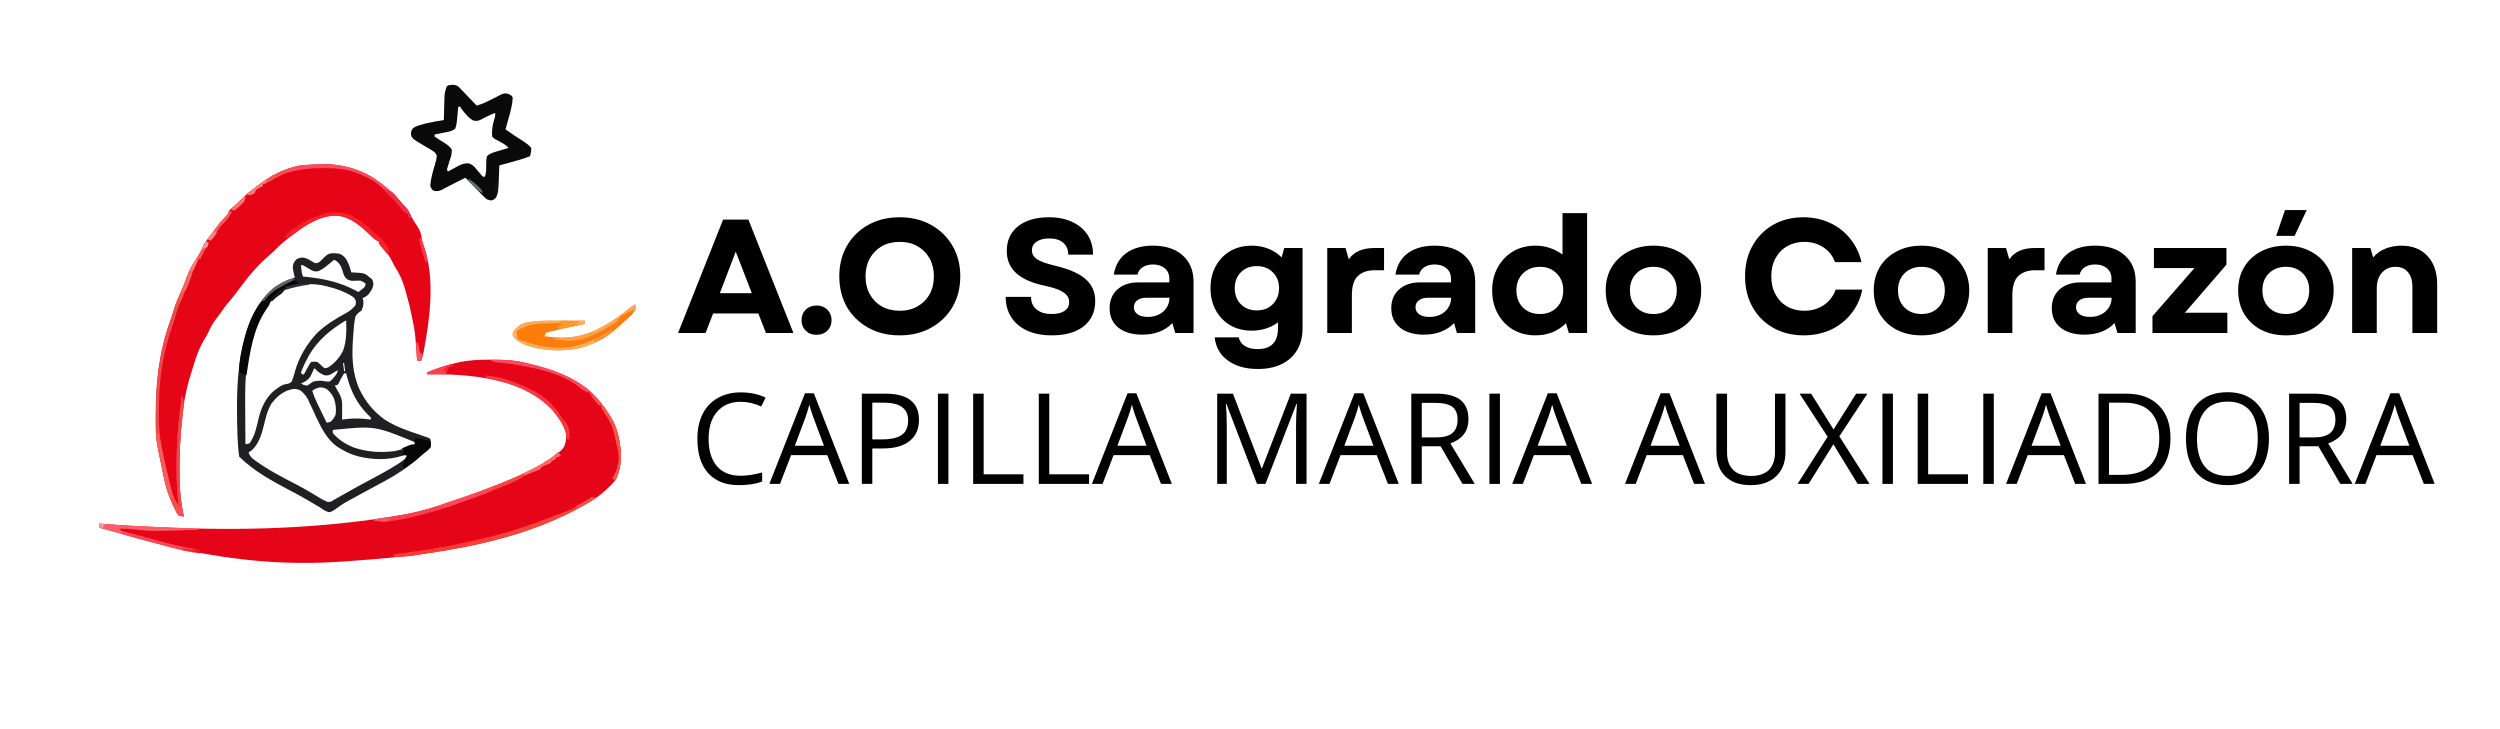 <svg xmlns="http://www.w3.org/2000/svg" xmlns:xlink="http://www.w3.org/1999/xlink" width="288" zoomAndPan="magnify" viewBox="0 0 216 63" height="84" preserveAspectRatio="xMidYMid meet" version="1.2"><defs><clipPath id="53f5a380ec"><path d="M 0.32 5 L 11 5 L 11 16 L 0.32 16 Z M 0.32 5 "/></clipPath><clipPath id="09ef3cbed8"><rect x="0" width="154" y="0" height="22"/></clipPath><clipPath id="b0a177f432"><path d="M 1 3 L 151.48 3 L 151.48 12 L 1 12 Z M 1 3 "/></clipPath><clipPath id="a77c453e4e"><rect x="0" width="152" y="0" height="16"/></clipPath></defs><g id="e530df4a8c"><path style=" stroke:none;fill-rule:nonzero;fill:#e60518;fill-opacity:1;" d="M 42.379 31.074 L 42.586 31.074 C 43.57 31.074 44.492 31.117 45.449 31.363 C 45.586 31.395 45.719 31.426 45.855 31.457 C 47.738 31.91 49.562 32.57 51.047 33.852 C 51.633 34.414 52.133 35.027 52.555 35.719 L 52.707 35.934 C 53.344 36.879 53.57 38.07 53.652 39.191 C 53.668 39.973 53.562 40.707 53.203 41.402 C 52.992 41.742 52.715 41.996 52.422 42.262 L 52.23 42.438 C 51.723 42.895 51.207 43.238 50.602 43.547 L 50.312 43.711 C 44.152 47.211 36.391 48.066 29.465 48.527 L 29.262 48.539 C 22.969 48.961 17.016 48.004 10.996 46.254 C 10.199 46.023 9.398 45.801 8.594 45.59 L 8.594 45.234 L 8.77 45.25 C 10.465 45.387 12.16 45.484 13.863 45.559 L 14.059 45.566 C 20.918 45.871 27.746 45.684 34.527 44.523 L 34.746 44.488 C 35.949 44.285 37.086 43.98 38.238 43.59 L 38.742 43.426 C 40.191 42.941 41.629 42.418 43.051 41.855 L 43.348 41.742 C 45.027 41.082 46.699 40.328 48.113 39.188 L 48.281 39.074 C 48.477 38.934 48.625 38.785 48.746 38.578 C 48.902 38.199 48.938 37.855 48.902 37.449 C 48.75 36.688 48.242 36.047 47.758 35.453 C 46.66 34.289 45.277 33.543 43.758 33.082 C 41.48 32.441 39.273 32.309 36.926 32.34 L 36.926 32.164 C 37.711 31.84 38.496 31.574 39.324 31.379 L 39.555 31.324 C 40.5 31.109 41.418 31.074 42.379 31.074 "/><path style=" stroke:none;fill-rule:nonzero;fill:#e60417;fill-opacity:1;" d="M 27.832 14.188 C 29.254 14.148 30.645 14.484 31.898 15.156 C 32.535 15.512 33.086 15.945 33.637 16.422 L 33.867 16.598 C 34.094 16.785 34.258 16.984 34.438 17.219 C 34.629 17.465 34.809 17.684 35.035 17.902 C 35.254 18.129 35.355 18.336 35.488 18.617 C 35.656 18.953 35.867 19.266 36.074 19.578 C 36.312 19.957 36.398 20.207 36.445 20.656 C 36.488 20.91 36.566 21.141 36.652 21.387 C 37.602 24.141 37.137 27.551 36.613 30.348 C 36.555 30.633 36.477 30.906 36.391 31.184 L 36.035 31.184 L 36.02 30.93 C 35.867 28.656 35.867 28.656 35.391 26.434 C 35.316 26.176 35.25 25.918 35.18 25.656 C 34.949 24.785 34.723 23.98 34.227 23.223 C 34.082 23 33.973 22.777 33.859 22.535 C 33.676 22.16 33.449 21.867 33.164 21.562 C 33.012 21.398 32.875 21.234 32.75 21.047 L 32.75 20.871 L 32.605 20.812 C 32.316 20.648 32.098 20.422 31.863 20.191 C 31.172 19.539 30.441 18.914 29.496 18.684 C 28.824 18.566 28.281 18.668 27.633 18.883 C 26.691 19.25 25.902 19.801 25.113 20.426 L 24.871 20.613 C 24.473 20.922 24.105 21.246 23.754 21.609 C 23.602 21.762 23.441 21.902 23.277 22.043 C 22.434 22.773 21.707 23.559 21.047 24.457 C 20.859 24.711 20.664 24.965 20.473 25.215 L 20.359 25.363 C 20.168 25.613 19.973 25.855 19.77 26.09 C 19.5 26.391 19.277 26.719 19.051 27.055 C 18.914 27.246 18.773 27.43 18.625 27.617 C 18.359 27.965 18.172 28.34 17.988 28.738 C 17.832 29.051 17.832 29.051 17.695 29.266 C 17.234 29.996 16.973 30.742 16.723 31.57 C 16.652 31.789 16.586 32.012 16.516 32.23 C 16.113 33.512 15.859 34.777 15.73 36.117 L 15.699 36.434 C 15.566 37.762 15.504 39.09 15.504 40.422 L 15.504 40.637 C 15.508 41.645 15.531 42.637 15.699 43.637 L 15.75 43.945 C 15.789 44.168 15.832 44.391 15.875 44.613 C 15.668 44.594 15.668 44.594 15.434 44.523 C 15.219 44.266 15.09 43.949 14.949 43.645 L 14.82 43.371 C 14.387 42.398 14.172 41.398 13.977 40.359 C 13.898 39.945 13.809 39.535 13.719 39.121 C 13.566 38.418 13.465 37.734 13.461 37.016 L 13.457 36.797 C 13.457 36.562 13.457 36.328 13.457 36.094 L 13.457 35.848 C 13.461 32.984 13.754 30.355 14.734 27.652 C 14.844 27.352 14.941 27.047 15.027 26.742 C 15.176 26.238 15.383 25.766 15.598 25.289 C 15.844 24.738 16.082 24.191 16.281 23.621 C 16.465 23.129 16.719 22.719 17.012 22.289 C 17.195 22.012 17.355 21.746 17.477 21.438 C 17.699 20.887 18.09 20.441 18.453 19.98 C 18.543 19.855 18.633 19.73 18.723 19.609 C 18.977 19.266 19.262 18.957 19.551 18.645 C 19.715 18.469 19.715 18.469 19.785 18.203 C 19.922 18.066 19.922 18.066 20.094 17.922 C 20.375 17.684 20.637 17.438 20.895 17.172 C 21.191 16.875 21.492 16.613 21.832 16.367 C 21.965 16.273 22.09 16.176 22.215 16.074 C 23.281 15.234 24.652 14.492 26 14.289 C 26.609 14.223 27.223 14.211 27.832 14.188 "/><path style=" stroke:none;fill-rule:nonzero;fill:#201f22;fill-opacity:1;" d="M 28.645 21.879 C 28.902 21.871 29.121 21.883 29.375 21.938 C 29.68 22.109 29.68 22.109 29.91 22.383 C 30.113 22.75 30.258 23.125 30.352 23.539 L 30.566 23.543 C 31.32 23.586 31.32 23.586 31.598 23.703 C 31.734 23.793 31.734 23.793 31.949 23.98 L 32.117 24.098 C 32.219 24.25 32.219 24.25 32.266 24.531 C 32.211 24.93 32.078 25.121 31.836 25.434 C 31.676 25.59 31.535 25.672 31.328 25.762 L 31.387 25.945 C 31.43 26.293 31.371 26.5 31.242 26.828 C 31.152 26.891 31.066 26.957 30.977 27.023 C 30.824 27.16 30.824 27.16 30.707 27.363 C 30.613 27.777 30.578 28.191 30.547 28.613 C 30.535 28.812 30.52 29.012 30.504 29.211 C 30.383 30.711 30.43 32.227 31.051 33.617 C 31.574 34.703 32.246 35.527 33.223 36.242 C 34.215 36.891 35.316 37.242 36.43 37.621 L 36.691 37.711 L 36.926 37.789 C 37.102 37.855 37.102 37.855 37.191 37.945 C 37.234 38.223 37.258 38.387 37.191 38.656 C 36.988 38.906 36.738 39.086 36.48 39.277 C 36.371 39.375 36.262 39.473 36.152 39.57 C 35.227 40.379 34.277 41.012 33.195 41.59 C 33.008 41.688 32.824 41.789 32.641 41.887 C 32.34 42.051 32.039 42.215 31.738 42.375 C 31.188 42.672 30.637 42.969 30.09 43.273 L 29.922 43.367 C 29.574 43.562 29.262 43.785 28.941 44.023 C 28.707 44.172 28.707 44.172 28.488 44.258 C 28.137 44.207 27.887 44.012 27.598 43.812 C 27.383 43.684 27.164 43.551 26.945 43.426 L 26.754 43.312 C 26.188 42.973 25.602 42.664 25.016 42.355 C 23.508 41.559 21.891 40.676 20.672 39.457 C 20.59 38.961 20.559 38.465 20.535 37.969 L 20.523 37.746 C 20.484 36.914 20.477 36.082 20.477 35.25 L 20.477 35.008 C 20.48 32.664 20.684 30.383 21.473 28.16 L 21.57 27.883 C 21.988 26.789 22.664 25.719 23.551 24.953 C 24.145 24.488 24.758 24.219 25.469 23.98 L 25.422 23.785 L 25.367 23.52 L 25.312 23.262 C 25.289 23.004 25.289 23.004 25.363 22.758 C 25.469 22.559 25.469 22.559 25.617 22.398 C 25.824 22.293 25.824 22.293 26.105 22.246 C 26.441 22.293 26.578 22.355 26.855 22.527 C 27.055 22.648 27.055 22.648 27.242 22.738 L 27.473 22.715 C 27.688 22.57 27.688 22.57 27.84 22.406 C 28.285 21.961 28.285 21.961 28.645 21.879 M 28.844 22.469 C 28.605 22.656 28.371 22.844 28.141 23.035 C 27.898 23.227 27.711 23.352 27.414 23.449 C 27.156 23.449 27.156 23.449 26.895 23.34 L 26.645 23.188 C 26.492 23.094 26.336 23.004 26.18 22.914 L 26 22.914 L 26.039 23.254 L 26.062 23.445 C 26.086 23.645 26.086 23.645 26.18 23.895 L 26.363 23.91 C 28.016 24.082 29.328 24.355 30.797 25.137 L 30.973 25.227 L 31.234 25.02 L 31.383 24.906 C 31.531 24.777 31.531 24.777 31.598 24.516 C 31.422 24.367 31.422 24.367 31.152 24.25 C 30.926 24.238 30.711 24.25 30.484 24.266 C 30.266 24.25 30.266 24.25 30.027 24.152 C 29.82 23.98 29.82 23.98 29.695 23.715 L 29.598 23.41 C 29.484 23.059 29.418 22.863 29.145 22.613 L 28.93 22.469 Z M 24.348 25.188 C 24.145 25.336 23.961 25.492 23.781 25.672 L 23.578 25.863 C 22.621 26.844 22.125 28.102 21.777 29.414 C 21.66 29.883 21.562 30.355 21.473 30.828 L 21.434 31.023 C 21.156 32.496 21.172 33.973 21.188 35.465 C 21.191 35.793 21.191 36.125 21.191 36.457 C 21.195 37.102 21.199 37.746 21.207 38.387 C 21.379 38.355 21.379 38.355 21.562 38.301 C 22.043 37.648 22.191 36.785 22.379 36.012 C 22.586 35.219 22.898 34.562 23.457 33.957 C 23.77 33.668 24.105 33.418 24.492 33.23 L 24.863 33.16 C 25.051 33.105 25.051 33.105 25.203 32.965 C 25.316 32.688 25.398 32.422 25.473 32.133 C 25.816 30.875 26.5 29.73 27.391 28.777 C 28.156 28.047 29.062 27.492 29.992 26.996 C 30.277 26.82 30.488 26.637 30.707 26.383 L 30.758 26.082 C 30.648 25.758 30.648 25.758 30.414 25.594 C 29.777 25.199 29.121 24.965 28.398 24.781 L 28.184 24.723 C 26.902 24.402 25.496 24.508 24.348 25.188 M 29.82 27.719 C 28.551 28.496 27.441 29.406 26.691 30.711 C 26.312 31.422 26.312 31.422 26 32.164 L 26.09 32.34 L 26.266 32.34 L 26.379 32.129 L 26.527 31.859 L 26.676 31.586 C 26.801 31.363 26.801 31.363 26.891 31.273 C 27.121 31.234 27.121 31.234 27.422 31.273 C 27.594 31.406 27.742 31.543 27.891 31.699 L 28.043 31.809 C 28.223 31.805 28.223 31.805 28.398 31.719 C 28.93 31.355 29.359 30.875 29.641 30.297 C 29.945 29.449 29.938 28.602 29.91 27.719 Z M 29.641 31.363 L 29.73 32.074 L 29.82 32.074 L 29.73 31.363 Z M 27.156 31.809 L 27.07 31.992 L 26.844 32.477 C 26.703 32.711 26.582 32.82 26.355 32.965 C 26.238 33.027 26.121 33.086 26 33.141 C 26.238 33.266 26.238 33.266 26.535 33.32 C 26.715 33.207 26.891 33.086 27.066 32.965 C 27.473 32.879 27.738 32.863 28.137 32.957 L 28.488 32.965 C 28.742 32.762 28.934 32.527 29.109 32.254 L 29.199 31.984 C 28.996 32.082 28.82 32.18 28.637 32.312 C 28.398 32.43 28.398 32.43 28.098 32.438 C 27.688 32.316 27.453 32.105 27.156 31.809 M 29.73 32.254 L 29.562 32.543 L 29.465 32.715 C 29.371 32.879 29.371 32.879 29.281 33.086 L 29.199 33.23 L 28.93 33.32 L 29.043 33.52 L 29.191 33.785 L 29.34 34.047 C 29.508 34.387 29.566 34.66 29.562 35.039 L 29.562 35.254 L 29.559 35.477 L 29.559 35.703 C 29.555 35.887 29.555 36.07 29.555 36.254 L 29.875 36.211 C 30.602 36.121 31.32 36.145 32.039 36.254 L 32.039 36.078 C 31.941 35.977 31.84 35.879 31.738 35.777 C 30.816 34.836 30.293 33.738 29.965 32.48 L 29.91 32.254 Z M 26.977 33.766 C 27.094 34.137 27.234 34.484 27.406 34.836 L 27.551 35.137 L 27.699 35.441 L 27.852 35.758 C 27.973 36.012 28.098 36.266 28.223 36.52 C 28.391 36.492 28.391 36.492 28.574 36.434 C 28.758 36.238 28.898 36.07 29 35.82 C 29.059 35.305 29.016 34.883 28.84 34.398 C 28.703 34.102 28.543 33.906 28.309 33.676 C 28.09 33.52 27.961 33.5 27.695 33.469 C 27.391 33.5 27.227 33.59 26.977 33.766 M 24.809 33.75 C 24.25 34 23.824 34.375 23.457 34.863 C 23.09 35.473 22.941 36.164 22.773 36.852 C 22.598 37.555 22.363 38.277 21.852 38.812 C 21.703 38.938 21.703 38.938 21.473 39.102 C 21.562 39.328 21.652 39.461 21.836 39.629 C 23.004 40.516 24.312 41.195 25.617 41.867 C 26.02 42.078 26.418 42.297 26.809 42.531 L 27.086 42.695 C 27.266 42.801 27.445 42.91 27.621 43.02 C 27.848 43.152 28.066 43.273 28.309 43.367 C 28.59 43.359 28.59 43.359 28.844 43.191 L 29.035 43.086 C 29.273 42.957 29.508 42.82 29.742 42.684 C 30.488 42.254 31.246 41.84 32.008 41.438 C 32.75 41.043 33.492 40.648 34.203 40.199 L 34.367 40.098 C 34.711 39.879 35.016 39.633 35.324 39.367 L 35.148 39.277 C 35.004 39.316 34.855 39.355 34.715 39.395 C 33.477 39.762 32.25 39.738 31 39.441 C 30.414 39.289 29.891 39.062 29.375 38.742 L 29.16 38.613 C 28.289 38.008 27.781 37.023 27.34 36.086 C 27.254 35.906 27.172 35.723 27.09 35.543 C 26.977 35.301 26.863 35.059 26.75 34.816 L 26.605 34.496 C 26.438 34.195 26.258 33.992 26 33.766 C 25.57 33.523 25.254 33.594 24.809 33.75 M 28.754 37.145 L 28.754 37.41 C 29.23 37.977 29.82 38.352 30.496 38.637 C 31.672 39.059 32.918 39.137 34.156 38.965 C 34.746 38.836 35.305 38.633 35.859 38.387 L 35.859 38.211 C 32.387 36.785 32.387 36.785 28.754 37.145 "/><path style=" stroke:none;fill-rule:nonzero;fill:#0b0a0b;fill-opacity:1;" d="M 39.082 7.324 C 39.41 7.352 39.41 7.352 39.645 7.516 L 39.859 7.742 L 40.098 7.984 L 40.34 8.242 C 40.422 8.328 40.504 8.414 40.586 8.5 C 40.789 8.707 40.988 8.918 41.188 9.129 C 41.527 9.023 41.844 8.902 42.164 8.738 L 42.41 8.617 C 42.574 8.535 42.742 8.449 42.91 8.363 C 42.988 8.324 43.07 8.285 43.152 8.242 L 43.371 8.133 C 43.586 8.062 43.586 8.062 43.816 8.082 C 44.027 8.152 44.027 8.152 44.191 8.27 L 44.297 8.418 C 44.277 9.055 44.105 9.641 43.934 10.246 L 43.859 10.52 C 43.797 10.738 43.738 10.957 43.676 11.176 C 44.215 11.559 44.758 11.926 45.32 12.273 C 45.547 12.426 45.723 12.566 45.895 12.777 C 45.914 13.031 45.855 13.234 45.805 13.488 C 45.238 13.715 44.664 13.883 44.074 14.039 L 43.801 14.113 C 43.582 14.172 43.359 14.23 43.141 14.289 L 43.137 14.445 C 43.125 14.688 43.117 14.926 43.109 15.168 C 43.105 15.25 43.102 15.332 43.102 15.414 C 43.051 16.59 43.051 16.59 42.875 17.047 C 42.719 17.211 42.719 17.211 42.52 17.312 C 42.305 17.312 42.305 17.312 42.074 17.223 C 41.855 17.043 41.855 17.043 41.625 16.805 L 41.5 16.68 C 41.371 16.551 41.242 16.418 41.113 16.285 L 40.852 16.016 C 40.637 15.797 40.422 15.578 40.211 15.355 L 39.75 15.586 C 39.621 15.652 39.488 15.719 39.359 15.781 C 39.074 15.922 38.793 16.066 38.516 16.215 C 37.973 16.512 37.973 16.512 37.59 16.512 L 37.367 16.422 C 37.191 16.156 37.191 16.156 37.176 15.992 C 37.238 15.383 37.395 14.812 37.578 14.23 C 37.66 13.957 37.723 13.711 37.734 13.426 C 37.621 13.199 37.539 13.137 37.332 12.996 C 37.207 12.922 37.082 12.844 36.953 12.773 L 36.574 12.547 L 36.391 12.438 C 35.73 12.043 35.73 12.043 35.555 11.805 C 35.504 11.621 35.504 11.621 35.516 11.395 C 35.594 11.176 35.594 11.176 35.734 11.039 C 36.004 10.875 36.262 10.805 36.57 10.727 L 36.898 10.641 C 37.375 10.527 37.859 10.453 38.344 10.375 L 38.352 10.164 C 38.359 9.848 38.367 9.527 38.379 9.211 C 38.383 9.098 38.383 8.988 38.387 8.875 L 38.398 8.551 L 38.406 8.258 C 38.434 7.961 38.5 7.715 38.613 7.441 C 38.789 7.352 38.789 7.352 39.082 7.324 M 39.59 9.219 L 39.578 9.371 C 39.559 9.594 39.539 9.816 39.516 10.043 L 39.496 10.277 C 39.469 10.578 39.438 10.848 39.324 11.129 C 39.027 11.355 38.688 11.398 38.328 11.465 L 38.102 11.512 C 37.918 11.551 37.73 11.586 37.547 11.621 L 37.547 11.801 C 37.82 11.988 38.102 12.168 38.391 12.34 C 38.648 12.504 38.844 12.641 39.023 12.891 C 39.074 13.262 38.957 13.559 38.84 13.906 C 38.758 14.148 38.684 14.398 38.613 14.645 L 38.699 14.824 L 38.988 14.664 C 39.117 14.598 39.246 14.527 39.371 14.461 L 39.562 14.355 C 39.879 14.191 40.086 14.113 40.445 14.102 C 40.727 14.195 40.816 14.242 41.012 14.441 C 41.094 14.539 41.18 14.637 41.258 14.738 C 41.41 14.918 41.562 15.094 41.719 15.266 L 41.898 15.266 C 42.031 14.871 42.008 14.453 42.008 14.035 C 42.016 13.836 42.016 13.836 42.074 13.488 C 42.395 13.195 42.848 13.105 43.258 12.984 L 43.457 12.922 C 43.617 12.875 43.777 12.824 43.941 12.777 C 43.719 12.527 43.477 12.391 43.18 12.238 C 42.715 11.996 42.715 11.996 42.52 11.801 C 42.473 11.23 42.562 10.773 42.727 10.23 C 42.797 10.016 42.797 10.016 42.785 9.754 C 42.539 9.848 42.301 9.953 42.066 10.07 L 41.77 10.219 L 41.477 10.371 C 41.188 10.465 41.188 10.465 40.91 10.418 C 40.613 10.266 40.445 10.098 40.227 9.844 L 40.02 9.602 C 39.855 9.398 39.855 9.398 39.766 9.219 Z M 39.59 9.219 "/><path style=" stroke:none;fill-rule:nonzero;fill:#fd7d0a;fill-opacity:1;" d="M 54.863 26.293 C 54.93 26.438 54.93 26.438 54.953 26.648 C 54.723 27.125 54.344 27.43 53.949 27.773 C 53.793 27.91 53.641 28.051 53.488 28.191 C 52.461 29.156 51.305 29.75 49.945 30.105 C 48.5 30.383 46.934 30.324 45.539 29.852 C 45.098 29.68 44.754 29.504 44.414 29.18 L 44.297 28.961 C 44.312 28.789 44.312 28.789 44.383 28.605 C 44.633 28.305 44.926 28.051 45.293 27.906 C 45.492 27.859 45.688 27.828 45.895 27.805 L 46.059 27.785 C 46.578 27.719 47.086 27.707 47.605 27.707 L 47.859 27.711 C 48.125 27.711 48.387 27.711 48.652 27.711 C 48.832 27.711 49.012 27.711 49.195 27.715 C 49.633 27.715 50.074 27.715 50.512 27.719 L 50.512 27.984 L 50.223 28.047 C 49.867 28.125 49.512 28.203 49.156 28.281 L 48.695 28.383 C 48.473 28.434 48.254 28.48 48.031 28.531 L 47.824 28.578 C 47.473 28.652 47.473 28.652 47.137 28.785 L 47.047 29.051 C 48.414 29.223 49.75 29.266 51.035 28.73 C 52.172 28.238 53.266 27.598 54.191 26.77 C 54.402 26.59 54.629 26.441 54.863 26.293 "/><path style=" stroke:none;fill-rule:nonzero;fill:#ee4b4d;fill-opacity:1;" d="M 17.832 20.871 L 18.008 20.957 C 17.977 21.125 17.977 21.125 17.918 21.312 L 17.742 21.492 C 17.676 21.609 17.617 21.727 17.559 21.848 L 17.465 22.035 L 17.387 22.203 L 17.297 22.383 L 17.121 22.383 L 17.055 22.555 C 16.965 22.773 16.867 22.988 16.77 23.203 C 16.652 23.473 16.547 23.734 16.461 24.016 C 16.363 24.316 16.246 24.598 16.113 24.883 C 15.934 25.27 15.766 25.664 15.605 26.062 L 15.48 26.367 C 15.328 26.77 15.207 27.176 15.082 27.586 C 14.992 27.887 14.891 28.184 14.793 28.48 C 14.129 30.473 13.789 32.48 13.75 34.582 C 13.746 34.766 13.742 34.949 13.734 35.129 C 13.684 36.727 13.809 38.172 14.188 39.723 C 14.223 39.863 14.254 40.004 14.285 40.145 C 14.355 40.449 14.426 40.754 14.5 41.059 C 14.547 41.246 14.59 41.434 14.637 41.621 C 14.668 41.746 14.695 41.875 14.727 42 L 14.809 42.34 C 14.953 42.84 15.152 43.285 15.434 43.723 L 15.414 43.57 C 15.094 40.477 15.277 37.375 15.699 34.297 L 15.789 34.297 C 15.867 34.684 15.875 35.008 15.832 35.398 L 15.793 35.727 L 15.754 36.066 C 15.59 37.52 15.504 38.957 15.504 40.422 L 15.504 40.637 C 15.508 41.645 15.531 42.637 15.699 43.637 L 15.75 43.945 C 15.789 44.168 15.832 44.391 15.875 44.613 C 15.668 44.594 15.668 44.594 15.434 44.523 C 15.219 44.266 15.09 43.949 14.949 43.645 L 14.82 43.371 C 14.387 42.398 14.172 41.398 13.977 40.359 C 13.898 39.945 13.809 39.535 13.719 39.121 C 13.566 38.418 13.465 37.734 13.461 37.016 L 13.457 36.797 C 13.457 36.562 13.457 36.328 13.457 36.094 L 13.457 35.848 C 13.461 32.984 13.754 30.355 14.734 27.652 C 14.844 27.352 14.941 27.051 15.027 26.742 C 15.176 26.238 15.383 25.766 15.598 25.289 C 15.844 24.738 16.082 24.191 16.281 23.621 C 16.465 23.129 16.719 22.723 17.012 22.289 C 17.246 21.938 17.434 21.59 17.586 21.195 C 17.652 21.047 17.652 21.047 17.832 20.871 "/><path style=" stroke:none;fill-rule:nonzero;fill:#080708;fill-opacity:1;" d="M 25.289 24.16 C 25.527 24.242 25.645 24.336 25.824 24.516 L 25.566 24.586 C 24.84 24.797 24.277 25.047 23.699 25.559 C 23.465 25.816 23.359 26.055 23.246 26.383 C 23.168 26.5 23.086 26.617 23.004 26.734 C 21.871 28.406 21.59 30.477 21.293 32.43 L 20.672 32.164 C 20.656 31.609 20.715 31.105 20.82 30.562 L 20.871 30.316 C 21.164 28.852 21.613 27.309 22.535 26.117 C 22.684 25.996 22.832 25.875 22.98 25.762 L 23.172 25.512 C 23.5 25.102 23.957 24.863 24.402 24.605 L 24.648 24.461 C 25.094 24.219 25.094 24.219 25.289 24.16 "/><path style=" stroke:none;fill-rule:nonzero;fill:#fb3e4b;fill-opacity:1;" d="M 48.203 39.102 L 48.469 39.367 L 48.254 39.445 L 48.027 39.543 L 47.938 39.723 L 47.672 39.812 L 47.582 39.988 C 47.379 40.09 47.172 40.172 46.961 40.254 L 46.781 40.344 L 46.691 40.523 C 46.43 40.637 46.164 40.738 45.895 40.836 C 45.586 40.953 45.316 41.078 45.043 41.262 C 44.52 41.602 43.938 41.812 43.363 42.047 L 43.02 42.188 C 42.473 42.41 41.922 42.629 41.363 42.836 L 41.043 42.961 C 39.008 43.746 36.906 44.449 34.758 44.859 L 34.418 44.922 C 33.691 45.051 33.039 45.117 32.305 44.969 L 32.305 44.879 L 32.582 44.84 C 32.926 44.785 33.273 44.73 33.617 44.676 C 33.766 44.652 33.914 44.629 34.062 44.609 C 35.828 44.34 37.492 43.852 39.184 43.27 L 39.441 43.18 C 40.785 42.719 42.113 42.23 43.43 41.688 C 43.648 41.602 43.871 41.512 44.09 41.43 C 45.492 40.887 47.129 40.176 48.203 39.102 "/><path style=" stroke:none;fill-rule:nonzero;fill:#fc4c5d;fill-opacity:1;" d="M 27.832 14.188 C 29.254 14.148 30.645 14.484 31.898 15.156 C 32.535 15.512 33.086 15.945 33.637 16.422 L 33.867 16.598 C 34.094 16.785 34.258 16.984 34.438 17.219 C 34.633 17.469 34.816 17.691 35.043 17.914 C 35.262 18.141 35.379 18.355 35.504 18.645 L 35.504 18.824 L 35.324 18.824 L 35.305 18.656 L 35.238 18.469 L 35.07 18.391 C 34.848 18.273 34.762 18.156 34.621 17.953 C 34.402 17.648 34.176 17.391 33.906 17.133 C 33.785 17.016 33.668 16.898 33.551 16.777 L 33.379 16.605 C 33.242 16.473 33.113 16.336 32.98 16.199 C 32.387 15.629 31.641 15.258 30.875 14.965 L 30.707 14.902 C 29.805 14.578 28.898 14.523 27.945 14.527 C 27.828 14.527 27.715 14.527 27.598 14.531 C 26.234 14.547 25.016 14.75 23.781 15.355 C 23.602 15.473 23.426 15.59 23.246 15.711 C 22.949 15.824 22.949 15.824 22.715 15.891 L 22.715 16.066 L 22.238 16.32 L 22.094 16.422 L 22.004 16.691 C 21.793 16.801 21.793 16.801 21.562 16.867 L 21.293 16.777 L 21.434 16.676 C 21.496 16.629 21.559 16.582 21.621 16.535 C 21.684 16.488 21.742 16.445 21.805 16.395 C 21.945 16.289 22.082 16.184 22.219 16.07 C 23.285 15.234 24.652 14.492 26 14.289 C 26.609 14.223 27.223 14.211 27.832 14.188 "/><path style=" stroke:none;fill-rule:nonzero;fill:#fc5c66;fill-opacity:1;" d="M 8.594 45.234 L 8.762 45.25 C 10.508 45.391 12.25 45.477 13.996 45.551 C 14.352 45.562 14.703 45.578 15.059 45.594 C 15.746 45.625 16.434 45.652 17.121 45.68 L 17.121 45.77 C 13.074 45.914 13.074 45.914 11.605 45.742 C 11.164 45.691 10.723 45.672 10.281 45.68 C 10.492 45.891 10.625 45.918 10.91 45.996 L 11.199 46.074 L 11.512 46.16 L 11.836 46.246 C 12.062 46.305 12.289 46.367 12.516 46.426 C 12.855 46.52 13.199 46.609 13.539 46.703 C 14.668 47.008 15.785 47.293 16.941 47.461 L 16.766 47.727 C 16.098 47.613 15.441 47.473 14.789 47.297 L 14.492 47.219 C 13.027 46.836 11.566 46.426 10.105 46.02 L 9.863 45.949 C 9.438 45.832 9.016 45.715 8.594 45.59 Z M 8.594 45.234 "/><path style=" stroke:none;fill-rule:nonzero;fill:#fb443c;fill-opacity:1;" d="M 51.133 42.926 C 51.316 42.961 51.316 42.961 51.488 43.012 C 47.004 45.996 41.004 47.219 35.738 47.992 L 35.531 48.023 C 35.047 48.086 34.57 48.09 34.082 48.082 L 33.992 47.902 L 34.262 47.871 C 36.203 47.633 38.117 47.348 40.031 46.926 L 40.359 46.855 C 42.887 46.309 45.359 45.582 47.758 44.613 L 48.008 44.516 C 49.68 43.902 49.68 43.902 51.133 42.926 "/><path style=" stroke:none;fill-rule:nonzero;fill:#fc4a5b;fill-opacity:1;" d="M 42.34 31.098 C 43.414 31.062 44.406 31.125 45.449 31.363 L 45.652 31.41 C 47.602 31.867 49.508 32.523 51.047 33.852 C 51.633 34.414 52.133 35.027 52.555 35.719 L 52.707 35.934 C 53.344 36.879 53.57 38.07 53.652 39.191 C 53.668 40.012 53.531 40.762 53.176 41.5 L 52.91 41.324 L 53.004 41.148 C 53.316 40.555 53.316 40.555 53.441 39.898 L 53.465 39.59 C 53.461 39.137 53.352 38.707 53.25 38.27 C 53.203 38.059 53.16 37.848 53.117 37.637 C 52.984 36.961 52.762 36.465 52.375 35.898 C 52.293 35.766 52.207 35.633 52.121 35.5 L 52.012 35.328 C 51.934 35.188 51.934 35.188 51.934 35.008 L 51.754 35.008 C 51.609 34.867 51.609 34.867 51.445 34.676 L 51.281 34.488 C 51.133 34.297 51.133 34.297 51.039 34.102 L 50.957 33.941 L 50.73 33.871 C 50.434 33.766 50.316 33.684 50.086 33.484 C 48.484 32.199 46.176 31.77 44.207 31.453 C 43.836 31.402 43.461 31.359 43.086 31.332 C 42.77 31.305 42.613 31.277 42.34 31.098 "/><path style=" stroke:none;fill-rule:nonzero;fill:#060607;fill-opacity:1;" d="M 35.949 37.855 C 36.379 37.891 36.777 37.996 37.191 38.121 C 37.234 38.352 37.234 38.352 37.191 38.656 C 36.98 38.895 36.73 39.082 36.48 39.277 C 36.363 39.383 36.246 39.488 36.133 39.594 C 35.77 39.914 35.379 40.176 34.973 40.434 L 34.793 40.254 C 34.891 39.945 34.996 39.652 35.148 39.367 L 34.793 39.277 L 34.883 38.832 L 34.703 38.742 C 34.848 38.684 34.988 38.625 35.133 38.566 L 35.371 38.465 C 35.594 38.387 35.594 38.387 35.859 38.387 L 35.805 38.223 L 35.77 38.031 Z M 35.949 37.855 "/><path style=" stroke:none;fill-rule:nonzero;fill:#fdad58;fill-opacity:1;" d="M 47.605 27.707 L 47.859 27.711 C 48.125 27.711 48.387 27.711 48.652 27.711 C 48.832 27.711 49.012 27.711 49.195 27.715 C 49.633 27.715 50.074 27.715 50.512 27.719 L 50.512 27.984 L 48.293 28.43 L 48.203 28.25 L 48.469 28.074 L 48.469 27.895 C 48.148 27.906 47.828 27.918 47.508 27.93 C 47.422 27.93 47.332 27.934 47.238 27.938 C 46.066 27.973 46.066 27.973 44.988 28.395 L 44.793 28.516 L 44.652 28.605 C 44.645 28.875 44.652 29.059 44.738 29.316 C 44.984 29.418 44.984 29.418 45.273 29.496 L 45.547 29.586 C 46.973 30.035 48.328 30.191 49.809 29.902 C 50.785 29.68 51.688 29.203 52.543 28.699 C 52.73 28.605 52.73 28.605 53 28.605 C 52.031 29.41 50.871 29.941 49.633 30.168 C 48.156 30.352 46.66 30.285 45.262 29.746 C 44.926 29.59 44.68 29.438 44.414 29.18 L 44.297 28.961 C 44.312 28.789 44.312 28.789 44.383 28.605 C 44.633 28.305 44.926 28.051 45.293 27.906 C 45.492 27.859 45.688 27.828 45.895 27.805 L 46.059 27.785 C 46.578 27.719 47.086 27.707 47.605 27.707 "/><path style=" stroke:none;fill-rule:nonzero;fill:#fe2027;fill-opacity:1;" d="M 30.102 18.512 C 30.957 18.836 31.621 19.449 32.281 20.062 C 32.453 20.223 32.633 20.367 32.816 20.516 C 33.172 20.812 33.402 21.188 33.637 21.582 L 33.461 21.938 C 33.344 21.793 33.223 21.648 33.105 21.504 L 32.906 21.258 L 32.75 21.047 L 32.75 20.871 L 32.605 20.812 C 32.316 20.648 32.098 20.422 31.863 20.191 C 31.172 19.539 30.441 18.914 29.496 18.684 C 28.824 18.566 28.281 18.668 27.633 18.883 C 26.781 19.215 26.059 19.688 25.348 20.254 C 25.125 20.414 24.93 20.516 24.668 20.602 C 24.684 20.449 24.684 20.449 24.758 20.246 C 25.742 19.352 26.875 18.801 28.133 18.414 C 28.781 18.289 29.473 18.324 30.102 18.512 "/><path style=" stroke:none;fill-rule:nonzero;fill:#fb3946;fill-opacity:1;" d="M 41.898 32.43 C 43.41 32.535 44.828 33.117 46.16 33.809 L 46.348 33.902 C 47.355 34.441 48.031 35.309 48.648 36.254 L 48.781 36.383 C 49.012 36.621 49.098 36.914 49.18 37.234 C 49.199 37.477 49.191 37.699 49.18 37.945 L 49.004 37.945 L 48.977 37.762 C 48.812 36.855 48.328 36.16 47.758 35.453 C 46.637 34.262 45.254 33.555 43.711 33.078 C 43.219 32.934 42.727 32.805 42.23 32.684 L 41.988 32.609 Z M 41.898 32.43 "/><path style=" stroke:none;fill-rule:nonzero;fill:#ed484b;fill-opacity:1;" d="M 15.699 34.297 L 15.789 34.297 C 15.867 34.684 15.875 35.008 15.832 35.398 L 15.793 35.727 L 15.754 36.066 C 15.59 37.52 15.504 38.957 15.504 40.422 L 15.504 40.637 C 15.508 41.645 15.531 42.637 15.699 43.637 L 15.75 43.945 C 15.789 44.168 15.832 44.391 15.875 44.613 C 15.676 44.605 15.676 44.605 15.434 44.523 C 15.297 44.316 15.195 44.133 15.094 43.906 L 15.012 43.734 C 14.812 43.312 14.812 43.312 14.812 43.102 L 15.078 43.191 C 15.203 43.363 15.32 43.543 15.434 43.723 L 15.414 43.57 C 15.094 40.477 15.277 37.375 15.699 34.297 "/><path style=" stroke:none;fill-rule:nonzero;fill:#fe3b33;fill-opacity:1;" d="M 42.43 46.391 L 42.43 46.57 C 41.332 46.895 40.23 47.156 39.105 47.375 C 38.852 47.426 38.598 47.477 38.344 47.527 C 37.508 47.695 36.672 47.848 35.832 47.973 L 35.609 48.008 C 35.098 48.078 34.598 48.094 34.082 48.082 L 33.992 47.902 L 34.262 47.871 C 36.906 47.547 39.484 47.086 42.07 46.434 C 42.254 46.391 42.254 46.391 42.43 46.391 "/><path style=" stroke:none;fill-rule:nonzero;fill:#f75c58;fill-opacity:1;" d="M 13.477 37.41 L 13.746 37.5 L 13.781 37.68 C 14.012 38.871 14.254 40.055 14.543 41.234 L 14.594 41.43 C 14.695 41.84 14.797 42.25 14.898 42.656 L 14.988 43.012 L 14.723 43.102 C 14.379 42.406 14.25 41.684 14.105 40.93 C 14.043 40.586 13.969 40.242 13.895 39.898 L 13.832 39.625 C 13.793 39.453 13.754 39.281 13.715 39.109 C 13.59 38.547 13.52 37.988 13.477 37.41 "/><path style=" stroke:none;fill-rule:nonzero;fill:#fb443c;fill-opacity:1;" d="M 48.203 39.102 L 48.469 39.367 L 48.254 39.445 L 48.027 39.543 L 47.938 39.723 L 47.672 39.812 L 47.582 39.988 C 47.379 40.09 47.172 40.172 46.961 40.254 L 46.781 40.344 L 46.691 40.523 C 46.43 40.637 46.164 40.738 45.895 40.836 C 45.582 40.957 45.305 41.086 45.023 41.27 C 44.59 41.551 44.125 41.738 43.645 41.93 L 43.379 42.039 C 42.73 42.301 42.73 42.301 42.43 42.301 L 42.43 42.125 L 42.637 42.035 C 44.516 41.25 44.516 41.25 46.34 40.344 L 46.508 40.254 C 47.121 39.922 47.695 39.586 48.203 39.102 "/><path style=" stroke:none;fill-rule:nonzero;fill:#fc4854;fill-opacity:1;" d="M 10.547 45.949 C 11.156 46.062 11.75 46.203 12.344 46.367 L 12.859 46.508 C 13.129 46.578 13.395 46.652 13.66 46.727 C 14.75 47.023 15.828 47.289 16.941 47.461 L 16.766 47.727 C 16.066 47.609 15.387 47.457 14.707 47.277 L 14.398 47.195 C 13.109 46.855 11.828 46.492 10.547 46.125 Z M 10.547 45.949 "/><path style=" stroke:none;fill-rule:nonzero;fill:#f75546;fill-opacity:1;" d="M 51.312 34.387 C 51.812 34.609 52.078 34.988 52.395 35.426 C 53.168 36.523 53.5 37.691 53.641 39.023 C 53.703 39.891 53.551 40.715 53.176 41.5 L 52.91 41.324 L 53.004 41.148 C 53.316 40.555 53.316 40.555 53.441 39.898 L 53.465 39.59 C 53.461 39.137 53.352 38.707 53.25 38.27 C 53.203 38.059 53.16 37.848 53.117 37.637 C 52.984 36.961 52.762 36.465 52.379 35.898 C 52.293 35.766 52.207 35.633 52.121 35.5 L 52.012 35.328 C 51.934 35.188 51.934 35.188 51.934 35.008 L 51.754 35.008 C 51.641 34.871 51.641 34.871 51.523 34.699 L 51.402 34.523 Z M 51.312 34.387 "/><path style=" stroke:none;fill-rule:nonzero;fill:#fc4854;fill-opacity:1;" d="M 42.34 42.125 L 42.52 42.391 C 41.953 42.664 41.375 42.867 40.777 43.062 C 40.395 43.184 40.02 43.316 39.645 43.453 L 39.406 43.543 C 39.254 43.602 39.102 43.656 38.949 43.715 C 38.609 43.84 38.344 43.926 37.984 43.875 L 37.723 43.812 C 38.027 43.609 38.332 43.512 38.676 43.398 L 38.879 43.332 C 39.098 43.262 39.316 43.188 39.535 43.117 C 40.48 42.809 41.418 42.492 42.34 42.125 "/><path style=" stroke:none;fill-rule:nonzero;fill:#fea144;fill-opacity:1;" d="M 53.441 27.363 L 53.621 27.449 L 53.355 27.539 L 53.355 27.719 C 53.219 27.82 53.219 27.82 53.027 27.938 C 52.961 27.977 52.891 28.02 52.82 28.062 L 52.598 28.195 L 52.387 28.324 C 51.465 28.879 50.523 29.383 49.426 29.434 C 48.891 29.441 48.375 29.418 47.848 29.316 L 47.848 29.23 L 48.199 29.219 C 49.754 29.164 51.043 28.859 52.387 28.051 C 52.613 27.902 52.84 27.758 53.062 27.602 C 53.188 27.516 53.312 27.438 53.441 27.363 "/><path style=" stroke:none;fill-rule:nonzero;fill:#f75b57;fill-opacity:1;" d="M 17.832 20.871 L 18.008 20.957 C 17.977 21.125 17.977 21.125 17.918 21.312 L 17.742 21.492 C 17.676 21.609 17.617 21.727 17.559 21.848 L 17.465 22.035 L 17.387 22.203 L 17.297 22.383 L 17.121 22.383 L 17.055 22.555 C 16.965 22.773 16.867 22.988 16.77 23.203 C 16.648 23.469 16.547 23.742 16.461 24.02 C 16.312 24.473 16.137 24.918 15.875 25.316 L 15.609 25.406 C 15.988 24.234 16.426 23.133 17.121 22.113 C 17.316 21.82 17.457 21.523 17.586 21.195 C 17.652 21.047 17.652 21.047 17.832 20.871 "/><path style=" stroke:none;fill-rule:nonzero;fill:#fd9a2a;fill-opacity:1;" d="M 48.203 27.719 L 50.512 27.719 L 50.512 27.984 L 48.293 28.43 L 48.203 28.25 L 48.469 28.074 L 48.469 27.895 Z M 48.203 27.719 "/><path style=" stroke:none;fill-rule:nonzero;fill:#fe404f;fill-opacity:1;" d="M 39.055 31.453 L 39.145 31.629 L 38.977 31.652 L 38.789 31.719 C 38.66 31.922 38.598 32.113 38.523 32.34 L 36.926 32.34 L 36.926 32.164 C 37.145 32.078 37.367 31.992 37.59 31.906 L 37.777 31.836 C 38.199 31.676 38.617 31.555 39.055 31.453 "/><path style=" stroke:none;fill-rule:nonzero;fill:#ea3147;fill-opacity:1;" d="M 33.195 16.336 C 33.504 16.414 33.699 16.484 33.934 16.707 L 34.172 16.957 L 34.301 17.094 C 34.441 17.238 34.578 17.383 34.715 17.527 L 34.855 17.676 C 35.137 17.98 35.344 18.262 35.504 18.645 L 35.504 18.824 L 35.324 18.824 L 35.305 18.656 L 35.238 18.469 L 35.07 18.391 C 34.848 18.273 34.762 18.156 34.621 17.953 C 34.402 17.648 34.176 17.391 33.906 17.133 C 33.777 17.008 33.648 16.883 33.523 16.758 L 33.336 16.57 L 33.195 16.422 Z M 33.195 16.336 "/><path style=" stroke:none;fill-rule:nonzero;fill:#f73a39;fill-opacity:1;" d="M 47.402 34.922 C 47.809 35.098 48.023 35.375 48.293 35.719 C 48.41 35.898 48.531 36.074 48.648 36.254 L 48.781 36.383 C 49.012 36.621 49.098 36.914 49.18 37.234 C 49.199 37.477 49.191 37.699 49.18 37.945 L 49.004 37.945 L 48.977 37.762 C 48.812 36.855 48.328 36.16 47.758 35.453 L 47.402 35.098 Z M 47.402 34.922 "/><path style=" stroke:none;fill-rule:nonzero;fill:#fdad58;fill-opacity:1;" d="M 52.82 28.52 L 53 28.605 C 51.977 29.457 50.816 29.91 49.523 30.18 C 49.285 30.207 49.137 30.195 48.914 30.117 L 49.164 30.047 L 49.336 29.996 C 49.477 29.957 49.617 29.918 49.758 29.883 C 50.82 29.613 51.785 29.156 52.73 28.605 Z M 52.82 28.52 "/><path style=" stroke:none;fill-rule:nonzero;fill:#f75956;fill-opacity:1;" d="M 19.785 18.203 L 20.051 18.289 C 19.855 18.68 19.664 18.961 19.344 19.258 C 19.027 19.559 18.836 19.859 18.641 20.25 C 18.52 20.465 18.371 20.621 18.184 20.781 L 17.918 20.691 C 18.047 20.523 18.172 20.352 18.301 20.184 C 18.395 20.059 18.488 19.93 18.582 19.801 C 18.879 19.395 19.203 19.016 19.551 18.645 C 19.715 18.469 19.715 18.469 19.785 18.203 "/><path style=" stroke:none;fill-rule:nonzero;fill:#fb6b64;fill-opacity:1;" d="M 48.203 39.102 L 48.469 39.367 L 48.254 39.445 L 48.027 39.543 L 47.938 39.723 L 47.672 39.812 L 47.582 39.988 C 47.379 40.09 47.172 40.172 46.961 40.254 L 46.781 40.344 L 46.691 40.523 C 46.473 40.621 46.25 40.715 46.023 40.801 L 45.832 40.875 C 45.676 40.938 45.52 40.996 45.363 41.055 L 45.273 40.879 L 45.551 40.746 C 46.496 40.281 47.414 39.805 48.203 39.102 "/><path style=" stroke:none;fill-rule:nonzero;fill:#fb4d53;fill-opacity:1;" d="M 14.812 43.102 L 15.078 43.191 C 15.227 43.406 15.227 43.406 15.344 43.637 L 15.344 43.812 L 15.699 43.812 L 15.875 44.613 C 15.676 44.605 15.676 44.605 15.434 44.523 C 15.297 44.316 15.195 44.133 15.094 43.906 L 15.012 43.734 C 14.812 43.312 14.812 43.312 14.812 43.102 "/><path style=" stroke:none;fill-rule:nonzero;fill:#616363;fill-opacity:1;" d="M 25.203 24.07 L 25.469 24.16 L 25.324 24.234 C 25.102 24.344 24.883 24.457 24.664 24.57 L 24.434 24.688 C 23.77 25.031 23.25 25.422 22.805 26.027 L 22.625 25.938 C 23.289 25.117 24.027 24.5 25.016 24.113 Z M 25.203 24.07 "/><path style=" stroke:none;fill-rule:nonzero;fill:#faa559;fill-opacity:1;" d="M 53.441 27.363 L 53.621 27.449 L 53.355 27.539 L 53.355 27.719 C 53.113 27.906 52.844 28.055 52.582 28.211 L 52.363 28.348 L 52.148 28.48 L 51.953 28.598 C 51.738 28.703 51.547 28.746 51.312 28.785 L 51.312 28.605 L 51.574 28.469 C 52.219 28.129 52.848 27.785 53.441 27.363 "/><path style=" stroke:none;fill-rule:nonzero;fill:#f86561;fill-opacity:1;" d="M 16.5 23.359 C 16.586 23.625 16.586 23.625 16.555 23.797 C 16.375 24.316 16.18 24.852 15.875 25.316 L 15.609 25.406 C 15.75 24.977 15.898 24.555 16.055 24.133 C 16.078 24.066 16.102 24.004 16.125 23.938 C 16.184 23.773 16.254 23.609 16.32 23.449 Z M 16.5 23.359 "/><path style=" stroke:none;fill-rule:nonzero;fill:#fc4854;fill-opacity:1;" d="M 10.547 45.949 C 11.137 46.051 11.711 46.191 12.285 46.348 L 12.504 46.406 C 12.684 46.453 12.859 46.512 13.035 46.57 L 13.125 46.746 C 12.539 46.691 12 46.555 11.438 46.387 L 11.176 46.312 C 10.965 46.25 10.758 46.188 10.547 46.125 Z M 10.547 45.949 "/><path style=" stroke:none;fill-rule:nonzero;fill:#fb545f;fill-opacity:1;" d="M 36.035 29.586 L 36.125 29.586 L 36.156 29.777 L 36.203 30.023 L 36.246 30.27 L 36.305 30.473 L 36.48 30.562 L 36.391 31.184 L 36.035 31.184 C 36.02 30.934 36.004 30.684 35.988 30.434 L 35.973 30.219 C 35.961 30.035 35.953 29.855 35.949 29.672 Z M 36.035 29.586 "/><path style=" stroke:none;fill-rule:nonzero;fill:#fb3946;fill-opacity:1;" d="M 36.215 20.602 L 36.391 20.602 C 36.887 22.004 36.887 22.004 36.926 22.648 L 36.746 22.648 C 36.676 22.406 36.602 22.168 36.531 21.926 L 36.469 21.723 C 36.359 21.348 36.266 20.988 36.215 20.602 "/><path style=" stroke:none;fill-rule:nonzero;fill:#f87471;fill-opacity:1;" d="M 21.207 16.867 C 21.207 17.133 21.207 17.133 21.117 17.402 C 20.844 17.695 20.559 17.973 20.227 18.203 L 19.961 18.113 Z M 21.207 16.867 "/><path style=" stroke:none;fill-rule:nonzero;fill:#f87977;fill-opacity:1;" d="M 22.98 15.535 L 23.16 15.621 C 23.035 15.758 23.035 15.758 22.891 15.891 L 22.715 15.891 L 22.715 16.066 L 22.238 16.32 L 22.094 16.422 L 22.004 16.691 C 21.793 16.801 21.793 16.801 21.562 16.867 L 21.293 16.777 L 21.434 16.676 C 21.703 16.473 21.977 16.27 22.238 16.055 C 22.477 15.867 22.727 15.699 22.98 15.535 "/><path style=" stroke:none;fill-rule:nonzero;fill:#f74e4a;fill-opacity:1;" d="M 24.492 14.734 L 24.758 14.824 C 24.504 15.023 24.254 15.176 23.965 15.316 L 23.738 15.43 C 23.52 15.531 23.297 15.625 23.07 15.711 C 23.121 15.555 23.121 15.555 23.246 15.355 C 23.445 15.23 23.652 15.117 23.863 15.016 L 24.035 14.93 C 24.184 14.855 24.336 14.793 24.492 14.734 "/><path style=" stroke:none;fill-rule:nonzero;fill:#f89339;fill-opacity:1;" d="M 52.82 28.52 L 53 28.605 C 52.457 29.027 51.973 29.387 51.312 29.586 L 51.398 29.316 C 51.617 29.188 51.84 29.066 52.066 28.949 C 52.469 28.77 52.469 28.77 52.82 28.52 "/><path style=" stroke:none;fill-rule:nonzero;fill:#f55044;fill-opacity:1;" d="M 51.133 42.926 C 51.332 42.953 51.332 42.953 51.488 43.012 C 51.305 43.129 51.121 43.242 50.941 43.355 L 50.785 43.457 C 50.496 43.637 50.211 43.785 49.891 43.902 L 49.715 43.723 L 49.934 43.617 L 50.223 43.473 L 50.512 43.332 C 50.777 43.203 50.777 43.203 50.969 43.035 Z M 51.133 42.926 "/><path style=" stroke:none;fill-rule:nonzero;fill:#fdb365;fill-opacity:1;" d="M 44.562 28.605 L 44.617 28.949 C 44.66 29.148 44.66 29.148 44.738 29.316 C 44.996 29.441 44.996 29.441 45.273 29.496 C 45.438 29.641 45.438 29.641 45.539 29.762 C 45.25 29.727 45.07 29.66 44.816 29.512 C 44.59 29.34 44.438 29.207 44.297 28.961 L 44.297 28.695 C 44.473 28.605 44.473 28.605 44.562 28.605 "/><path style=" stroke:none;fill-rule:nonzero;fill:#faa961;fill-opacity:1;" d="M 54.863 26.293 C 54.918 26.461 54.918 26.461 54.953 26.648 C 54.824 26.805 54.824 26.805 54.688 26.918 L 54.688 26.738 L 54.398 26.906 C 54.172 27.035 53.945 27.16 53.711 27.273 C 54.039 26.828 54.383 26.566 54.863 26.293 "/><path style=" stroke:none;fill-rule:nonzero;fill:#18171a;fill-opacity:1;" d="M 24.492 24.871 L 24.668 24.871 C 24.578 25.086 24.504 25.215 24.328 25.367 L 24.141 25.5 C 23.91 25.66 23.707 25.824 23.516 26.027 L 23.336 25.938 C 23.645 25.496 24.047 25.168 24.492 24.871 "/><path style=" stroke:none;fill-rule:nonzero;fill:#303035;fill-opacity:1;" d="M 26.711 24.516 L 26.711 24.605 L 26.488 24.633 C 25.863 24.723 25.27 24.844 24.668 25.051 L 24.668 24.781 C 25.363 24.551 25.98 24.48 26.711 24.516 "/><path style=" stroke:none;fill-rule:nonzero;fill:#676d69;fill-opacity:1;" d="M 40.477 15.445 C 40.918 15.715 41.297 16.027 41.633 16.422 L 41.719 16.691 C 41.379 16.547 41.156 16.328 40.898 16.066 L 40.66 15.828 L 40.477 15.621 Z M 40.477 15.445 "/><path style=" stroke:none;fill-rule:nonzero;fill:#fa535e;fill-opacity:1;" d="M 33.727 44.793 L 33.551 45.059 C 33.117 45.086 32.73 45.055 32.305 44.969 L 32.305 44.879 C 32.492 44.848 32.68 44.816 32.867 44.785 L 33.184 44.734 C 33.461 44.703 33.461 44.703 33.727 44.793 "/><path style=" stroke:none;fill-rule:nonzero;fill:#fa2936;fill-opacity:1;" d="M 15.789 47.371 L 16.941 47.461 L 16.766 47.727 L 15.789 47.547 Z M 15.789 47.371 "/><path style=" stroke:none;fill-rule:nonzero;fill:#f87f7c;fill-opacity:1;" d="M 16.941 22.383 L 17.121 22.383 C 16.992 22.719 16.855 23.047 16.676 23.359 L 16.41 23.449 C 16.547 23.066 16.738 22.73 16.941 22.383 "/><path style=" stroke:none;fill-rule:nonzero;fill:#f88381;fill-opacity:1;" d="M 18.453 19.98 L 18.719 20.07 C 18.59 20.367 18.422 20.559 18.184 20.781 L 17.918 20.691 Z M 18.453 19.98 "/><path style=" stroke:none;fill-rule:nonzero;fill:#fb544c;fill-opacity:1;" d="M 15.699 25.316 L 15.875 25.492 L 15.609 26.027 L 15.344 26.027 C 15.5 25.516 15.5 25.516 15.699 25.316 "/><path style=" stroke:none;fill-rule:nonzero;fill:#f74e4a;fill-opacity:1;" d="M 14.812 43.102 L 15.078 43.191 C 15.227 43.406 15.227 43.406 15.344 43.637 L 15.344 43.812 L 15.078 43.812 C 14.812 43.301 14.812 43.301 14.812 43.102 "/><path style=" stroke:none;fill-rule:nonzero;fill:#fe242c;fill-opacity:1;" d="M 39.055 31.453 L 39.145 31.629 L 38.977 31.652 L 38.789 31.719 C 38.727 31.836 38.668 31.953 38.613 32.074 L 38.344 32.164 L 38.344 31.898 C 38.578 31.68 38.754 31.555 39.055 31.453 "/><path style=" stroke:none;fill-rule:nonzero;fill:#fdad58;fill-opacity:1;" d="M 49.98 27.719 L 50.512 27.719 L 50.512 27.984 L 49.801 28.074 L 50.07 27.895 Z M 49.98 27.719 "/><path style=" stroke:none;fill-rule:nonzero;fill:#f75653;fill-opacity:1;" d="M 23.781 15.18 L 23.691 15.445 C 23.477 15.602 23.477 15.602 23.246 15.711 L 23.07 15.621 C 23.5 15.18 23.5 15.18 23.781 15.18 "/><path style=" stroke:none;fill-rule:nonzero;fill:#ee1323;fill-opacity:1;" d="M 16.586 47.547 L 17.297 47.547 L 17.297 47.816 C 17.117 47.793 16.941 47.762 16.766 47.727 Z M 16.586 47.547 "/><path style=" stroke:none;fill-rule:nonzero;fill:#160d0e;fill-opacity:1;" d="M 42.965 15.801 C 43.039 16.027 43.051 16.16 43.012 16.402 L 42.965 16.602 L 42.785 16.602 L 42.785 15.891 Z M 42.965 15.801 "/><path style=" stroke:none;fill-rule:nonzero;fill:#fd9b9c;fill-opacity:1;" d="M 8.594 45.234 L 9.125 45.324 L 8.949 45.414 L 8.949 45.59 L 8.594 45.59 Z M 8.594 45.234 "/><path style=" stroke:none;fill-rule:nonzero;fill:#f89898;fill-opacity:1;" d="M 17.832 20.871 L 18.008 20.957 C 17.992 21.125 17.992 21.125 17.918 21.312 C 17.691 21.426 17.691 21.426 17.477 21.492 C 17.57 21.234 17.633 21.066 17.832 20.871 "/><g transform="matrix(1,0,0,1,58,13)"><g clip-path="url(#09ef3cbed8)"><g clip-rule="nonzero" clip-path="url(#53f5a380ec)"><g style="fill:#000000;fill-opacity:1;"><g transform="translate(0.459, 15.772)"><path style="stroke:none" d="M 0.125 0 L 4.016 -9.797 L 6.203 -9.797 L 10.094 0 L 7.719 0 L 7.062 -1.688 L 3.156 -1.688 L 2.5 0 Z M 3.734 -3.438 L 6.5 -3.438 L 5.109 -7.031 Z M 3.734 -3.438 "/></g></g></g><g style="fill:#000000;fill-opacity:1;"><g transform="translate(10.675, 15.772)"><path style="stroke:none" d="M 1.875 0.156 C 1.488 0.156 1.176 0.035 0.938 -0.203 C 0.695 -0.441 0.578 -0.742 0.578 -1.109 C 0.578 -1.473 0.695 -1.773 0.938 -2.016 C 1.176 -2.254 1.488 -2.375 1.875 -2.375 C 2.258 -2.375 2.57 -2.254 2.812 -2.016 C 3.051 -1.773 3.172 -1.473 3.172 -1.109 C 3.172 -0.742 3.051 -0.441 2.812 -0.203 C 2.57 0.035 2.258 0.156 1.875 0.156 Z M 1.875 0.156 "/></g></g><g style="fill:#000000;fill-opacity:1;"><g transform="translate(13.907, 15.772)"><path style="stroke:none" d="M 5.828 0.203 C 4.805 0.203 3.898 -0.016 3.109 -0.453 C 2.328 -0.891 1.711 -1.488 1.266 -2.25 C 0.828 -3.02 0.609 -3.906 0.609 -4.906 C 0.609 -5.895 0.828 -6.77 1.266 -7.531 C 1.711 -8.301 2.328 -8.906 3.109 -9.344 C 3.898 -9.781 4.805 -10 5.828 -10 C 6.848 -10 7.75 -9.781 8.531 -9.344 C 9.32 -8.906 9.941 -8.301 10.391 -7.531 C 10.836 -6.77 11.062 -5.895 11.062 -4.906 C 11.062 -3.906 10.836 -3.02 10.391 -2.25 C 9.941 -1.488 9.32 -0.891 8.531 -0.453 C 7.75 -0.016 6.848 0.203 5.828 0.203 Z M 2.875 -4.906 C 2.875 -4.312 3 -3.789 3.25 -3.344 C 3.5 -2.895 3.844 -2.547 4.281 -2.297 C 4.727 -2.047 5.242 -1.922 5.828 -1.922 C 6.41 -1.922 6.922 -2.047 7.359 -2.297 C 7.805 -2.547 8.156 -2.895 8.406 -3.344 C 8.656 -3.789 8.781 -4.312 8.781 -4.906 C 8.781 -5.488 8.656 -6.004 8.406 -6.453 C 8.156 -6.898 7.805 -7.25 7.359 -7.5 C 6.922 -7.75 6.41 -7.875 5.828 -7.875 C 5.242 -7.875 4.727 -7.75 4.281 -7.5 C 3.844 -7.25 3.5 -6.898 3.25 -6.453 C 3 -6.004 2.875 -5.488 2.875 -4.906 Z M 2.875 -4.906 "/></g></g><g style="fill:#f8faf8;fill-opacity:1;"><g transform="translate(25.217, 15.772)"><path style="stroke:none" d=""/></g></g><g style="fill:#000000;fill-opacity:1;"><g transform="translate(28.283, 15.772)"><path style="stroke:none" d="M 4.594 0.203 C 3.77 0.203 3.062 0.066 2.469 -0.203 C 1.875 -0.473 1.414 -0.859 1.094 -1.359 C 0.77 -1.859 0.609 -2.445 0.609 -3.125 L 2.797 -3.125 C 2.797 -2.656 2.957 -2.289 3.281 -2.031 C 3.602 -1.77 4.035 -1.641 4.578 -1.641 C 5.047 -1.641 5.414 -1.727 5.688 -1.906 C 5.957 -2.094 6.094 -2.348 6.094 -2.672 C 6.094 -3.016 5.926 -3.297 5.594 -3.516 C 5.27 -3.734 4.766 -3.914 4.078 -4.062 C 2.93 -4.301 2.082 -4.664 1.531 -5.156 C 0.977 -5.656 0.703 -6.301 0.703 -7.094 C 0.703 -7.988 1.023 -8.695 1.672 -9.219 C 2.328 -9.738 3.223 -10 4.359 -10 C 5.129 -10 5.797 -9.863 6.359 -9.594 C 6.93 -9.332 7.375 -8.957 7.688 -8.469 C 8 -7.988 8.156 -7.422 8.156 -6.766 L 6.016 -6.766 C 6.016 -7.203 5.867 -7.547 5.578 -7.797 C 5.297 -8.047 4.895 -8.172 4.375 -8.172 C 3.914 -8.172 3.551 -8.078 3.281 -7.891 C 3.008 -7.711 2.875 -7.461 2.875 -7.141 C 2.875 -6.836 3.02 -6.582 3.312 -6.375 C 3.613 -6.176 4.141 -5.988 4.891 -5.812 C 6.109 -5.52 6.988 -5.129 7.531 -4.641 C 8.07 -4.16 8.344 -3.535 8.344 -2.766 C 8.344 -1.836 8.008 -1.109 7.344 -0.578 C 6.676 -0.055 5.758 0.203 4.594 0.203 Z M 4.594 0.203 "/></g></g><g style="fill:#000000;fill-opacity:1;"><g transform="translate(37.169, 15.772)"><path style="stroke:none" d="M 3.516 0.141 C 2.648 0.141 1.961 -0.062 1.453 -0.469 C 0.953 -0.875 0.703 -1.43 0.703 -2.141 C 0.703 -2.816 0.926 -3.359 1.375 -3.766 C 1.832 -4.172 2.441 -4.375 3.203 -4.375 L 5.859 -4.375 L 5.859 -4.719 C 5.859 -5.082 5.727 -5.375 5.469 -5.594 C 5.207 -5.812 4.867 -5.922 4.453 -5.922 C 4.109 -5.922 3.812 -5.844 3.562 -5.688 C 3.32 -5.531 3.172 -5.316 3.109 -5.047 L 1.062 -5.047 C 1.195 -5.859 1.555 -6.477 2.141 -6.906 C 2.734 -7.332 3.5 -7.547 4.438 -7.547 C 5.539 -7.547 6.398 -7.266 7.016 -6.703 C 7.641 -6.148 7.953 -5.391 7.953 -4.422 L 7.953 0 L 6.375 0 L 6.125 -0.859 C 5.488 -0.191 4.617 0.141 3.516 0.141 Z M 2.797 -2.219 C 2.797 -1.969 2.906 -1.766 3.125 -1.609 C 3.344 -1.461 3.633 -1.391 4 -1.391 C 4.531 -1.391 4.973 -1.539 5.328 -1.844 C 5.68 -2.156 5.863 -2.555 5.875 -3.047 L 3.859 -3.047 C 3.547 -3.047 3.289 -2.973 3.094 -2.828 C 2.895 -2.68 2.797 -2.477 2.797 -2.219 Z M 2.797 -2.219 "/></g></g><g style="fill:#000000;fill-opacity:1;"><g transform="translate(46.041, 15.772)"><path style="stroke:none" d="M 4.641 3.109 C 3.578 3.109 2.711 2.863 2.047 2.375 C 1.379 1.895 1 1.227 0.906 0.375 L 2.984 0.375 C 3.055 0.695 3.234 0.945 3.516 1.125 C 3.805 1.301 4.172 1.391 4.609 1.391 C 5.785 1.391 6.375 0.789 6.375 -0.406 L 6.375 -0.922 C 6.07 -0.691 5.727 -0.516 5.344 -0.391 C 4.957 -0.266 4.547 -0.203 4.109 -0.203 C 3.41 -0.203 2.789 -0.359 2.25 -0.672 C 1.719 -0.984 1.301 -1.414 1 -1.969 C 0.695 -2.52 0.547 -3.156 0.547 -3.875 C 0.547 -4.594 0.695 -5.227 1 -5.781 C 1.301 -6.332 1.719 -6.766 2.25 -7.078 C 2.789 -7.391 3.41 -7.547 4.109 -7.547 C 4.629 -7.547 5.109 -7.457 5.547 -7.281 C 5.992 -7.113 6.375 -6.863 6.688 -6.531 L 6.922 -7.344 L 8.5 -7.344 L 8.5 -0.406 C 8.5 0.32 8.344 0.945 8.031 1.469 C 7.719 2 7.27 2.406 6.688 2.688 C 6.113 2.969 5.43 3.109 4.641 3.109 Z M 2.641 -3.875 C 2.641 -3.312 2.816 -2.848 3.172 -2.484 C 3.523 -2.129 3.984 -1.953 4.547 -1.953 C 5.109 -1.953 5.566 -2.129 5.922 -2.484 C 6.285 -2.848 6.469 -3.312 6.469 -3.875 C 6.469 -4.438 6.285 -4.895 5.922 -5.25 C 5.566 -5.602 5.109 -5.781 4.547 -5.781 C 3.984 -5.781 3.523 -5.602 3.172 -5.25 C 2.816 -4.895 2.641 -4.438 2.641 -3.875 Z M 2.641 -3.875 "/></g></g><g style="fill:#000000;fill-opacity:1;"><g transform="translate(55.613, 15.772)"><path style="stroke:none" d="M 1.062 0 L 1.062 -7.344 L 2.641 -7.344 L 2.922 -6.375 C 3.172 -6.719 3.473 -6.961 3.828 -7.109 C 4.18 -7.266 4.629 -7.344 5.172 -7.344 L 5.969 -7.344 L 5.969 -5.422 L 5.156 -5.422 C 4.539 -5.422 4.055 -5.254 3.703 -4.922 C 3.359 -4.598 3.188 -4.039 3.188 -3.25 L 3.188 0 Z M 1.062 0 "/></g></g><g style="fill:#000000;fill-opacity:1;"><g transform="translate(61.504, 15.772)"><path style="stroke:none" d="M 3.516 0.141 C 2.648 0.141 1.961 -0.062 1.453 -0.469 C 0.953 -0.875 0.703 -1.43 0.703 -2.141 C 0.703 -2.816 0.926 -3.359 1.375 -3.766 C 1.832 -4.172 2.441 -4.375 3.203 -4.375 L 5.859 -4.375 L 5.859 -4.719 C 5.859 -5.082 5.727 -5.375 5.469 -5.594 C 5.207 -5.812 4.867 -5.922 4.453 -5.922 C 4.109 -5.922 3.812 -5.844 3.562 -5.688 C 3.32 -5.531 3.172 -5.316 3.109 -5.047 L 1.062 -5.047 C 1.195 -5.859 1.555 -6.477 2.141 -6.906 C 2.734 -7.332 3.5 -7.547 4.438 -7.547 C 5.539 -7.547 6.398 -7.266 7.016 -6.703 C 7.641 -6.148 7.953 -5.391 7.953 -4.422 L 7.953 0 L 6.375 0 L 6.125 -0.859 C 5.488 -0.191 4.617 0.141 3.516 0.141 Z M 2.797 -2.219 C 2.797 -1.969 2.906 -1.766 3.125 -1.609 C 3.344 -1.461 3.633 -1.391 4 -1.391 C 4.531 -1.391 4.973 -1.539 5.328 -1.844 C 5.68 -2.156 5.863 -2.555 5.875 -3.047 L 3.859 -3.047 C 3.547 -3.047 3.289 -2.973 3.094 -2.828 C 2.895 -2.68 2.797 -2.477 2.797 -2.219 Z M 2.797 -2.219 "/></g></g><g style="fill:#000000;fill-opacity:1;"><g transform="translate(70.376, 15.772)"><path style="stroke:none" d="M 4.281 0.203 C 3.551 0.203 2.906 0.035 2.344 -0.297 C 1.789 -0.629 1.352 -1.086 1.031 -1.672 C 0.707 -2.254 0.547 -2.926 0.547 -3.688 C 0.547 -4.438 0.707 -5.098 1.031 -5.672 C 1.352 -6.254 1.789 -6.711 2.344 -7.047 C 2.906 -7.379 3.551 -7.547 4.281 -7.547 C 4.738 -7.547 5.16 -7.477 5.547 -7.344 C 5.941 -7.207 6.301 -7.02 6.625 -6.781 L 6.625 -10.359 L 8.75 -10.359 L 8.75 0 L 7.172 0 L 6.922 -0.844 C 6.586 -0.508 6.195 -0.25 5.75 -0.062 C 5.301 0.113 4.812 0.203 4.281 0.203 Z M 2.641 -3.688 C 2.641 -3.082 2.828 -2.586 3.203 -2.203 C 3.586 -1.828 4.078 -1.641 4.672 -1.641 C 5.273 -1.641 5.758 -1.828 6.125 -2.203 C 6.5 -2.586 6.688 -3.082 6.688 -3.688 C 6.688 -4.281 6.5 -4.766 6.125 -5.141 C 5.758 -5.523 5.273 -5.719 4.672 -5.719 C 4.078 -5.719 3.586 -5.523 3.203 -5.141 C 2.828 -4.766 2.641 -4.281 2.641 -3.688 Z M 2.641 -3.688 "/></g></g><g style="fill:#000000;fill-opacity:1;"><g transform="translate(80.186, 15.772)"><path style="stroke:none" d="M 4.672 0.203 C 3.859 0.203 3.141 0.039 2.516 -0.281 C 1.898 -0.613 1.414 -1.07 1.062 -1.656 C 0.719 -2.238 0.547 -2.914 0.547 -3.688 C 0.547 -4.445 0.719 -5.113 1.062 -5.688 C 1.414 -6.27 1.898 -6.723 2.516 -7.047 C 3.141 -7.379 3.859 -7.547 4.672 -7.547 C 5.484 -7.547 6.195 -7.379 6.812 -7.047 C 7.438 -6.723 7.922 -6.27 8.266 -5.688 C 8.617 -5.113 8.797 -4.445 8.797 -3.688 C 8.797 -2.914 8.617 -2.238 8.266 -1.656 C 7.922 -1.07 7.438 -0.613 6.812 -0.281 C 6.195 0.039 5.484 0.203 4.672 0.203 Z M 2.641 -3.688 C 2.641 -3.082 2.828 -2.586 3.203 -2.203 C 3.586 -1.828 4.078 -1.641 4.672 -1.641 C 5.273 -1.641 5.758 -1.828 6.125 -2.203 C 6.5 -2.586 6.688 -3.082 6.688 -3.688 C 6.688 -4.289 6.5 -4.781 6.125 -5.156 C 5.758 -5.531 5.273 -5.719 4.672 -5.719 C 4.078 -5.719 3.586 -5.531 3.203 -5.156 C 2.828 -4.781 2.641 -4.289 2.641 -3.688 Z M 2.641 -3.688 "/></g></g><g style="fill:#000000;fill-opacity:1;"><g transform="translate(89.226, 15.772)"><path style="stroke:none" d=""/></g></g><g style="fill:#000000;fill-opacity:1;"><g transform="translate(92.164, 15.772)"><path style="stroke:none" d="M 5.672 0.203 C 4.68 0.203 3.801 -0.016 3.031 -0.453 C 2.27 -0.891 1.676 -1.488 1.25 -2.25 C 0.82 -3.02 0.609 -3.906 0.609 -4.906 C 0.609 -5.895 0.82 -6.77 1.25 -7.531 C 1.676 -8.301 2.27 -8.906 3.031 -9.344 C 3.789 -9.781 4.664 -10 5.656 -10 C 6.488 -10 7.25 -9.836 7.938 -9.516 C 8.625 -9.203 9.203 -8.754 9.672 -8.172 C 10.148 -7.598 10.484 -6.914 10.672 -6.125 L 8.375 -6.125 C 8.188 -6.664 7.852 -7.094 7.375 -7.406 C 6.895 -7.719 6.344 -7.875 5.719 -7.875 C 5.176 -7.875 4.688 -7.75 4.25 -7.5 C 3.812 -7.25 3.473 -6.898 3.234 -6.453 C 2.992 -6.004 2.875 -5.488 2.875 -4.906 C 2.875 -4.312 2.992 -3.789 3.234 -3.344 C 3.473 -2.895 3.805 -2.547 4.234 -2.297 C 4.672 -2.047 5.164 -1.922 5.719 -1.922 C 6.352 -1.922 6.914 -2.082 7.406 -2.406 C 7.895 -2.738 8.238 -3.188 8.438 -3.75 L 10.734 -3.75 C 10.578 -2.957 10.258 -2.266 9.781 -1.672 C 9.312 -1.078 8.723 -0.613 8.016 -0.281 C 7.305 0.039 6.523 0.203 5.672 0.203 Z M 5.672 0.203 "/></g></g><g style="fill:#000000;fill-opacity:1;"><g transform="translate(103.345, 15.772)"><path style="stroke:none" d="M 4.672 0.203 C 3.859 0.203 3.141 0.039 2.516 -0.281 C 1.898 -0.613 1.414 -1.07 1.062 -1.656 C 0.719 -2.238 0.547 -2.914 0.547 -3.688 C 0.547 -4.445 0.719 -5.113 1.062 -5.688 C 1.414 -6.27 1.898 -6.723 2.516 -7.047 C 3.141 -7.379 3.859 -7.547 4.672 -7.547 C 5.484 -7.547 6.195 -7.379 6.812 -7.047 C 7.438 -6.723 7.922 -6.27 8.266 -5.688 C 8.617 -5.113 8.797 -4.445 8.797 -3.688 C 8.797 -2.914 8.617 -2.238 8.266 -1.656 C 7.922 -1.07 7.438 -0.613 6.812 -0.281 C 6.195 0.039 5.484 0.203 4.672 0.203 Z M 2.641 -3.688 C 2.641 -3.082 2.828 -2.586 3.203 -2.203 C 3.586 -1.828 4.078 -1.641 4.672 -1.641 C 5.273 -1.641 5.758 -1.828 6.125 -2.203 C 6.5 -2.586 6.688 -3.082 6.688 -3.688 C 6.688 -4.289 6.5 -4.781 6.125 -5.156 C 5.758 -5.531 5.273 -5.719 4.672 -5.719 C 4.078 -5.719 3.586 -5.531 3.203 -5.156 C 2.828 -4.781 2.641 -4.289 2.641 -3.688 Z M 2.641 -3.688 "/></g></g><g style="fill:#000000;fill-opacity:1;"><g transform="translate(112.679, 15.772)"><path style="stroke:none" d="M 1.062 0 L 1.062 -7.344 L 2.641 -7.344 L 2.922 -6.375 C 3.172 -6.719 3.473 -6.961 3.828 -7.109 C 4.18 -7.266 4.629 -7.344 5.172 -7.344 L 5.969 -7.344 L 5.969 -5.422 L 5.156 -5.422 C 4.539 -5.422 4.055 -5.254 3.703 -4.922 C 3.359 -4.598 3.188 -4.039 3.188 -3.25 L 3.188 0 Z M 1.062 0 "/></g></g><g style="fill:#000000;fill-opacity:1;"><g transform="translate(118.571, 15.772)"><path style="stroke:none" d="M 3.516 0.141 C 2.648 0.141 1.961 -0.062 1.453 -0.469 C 0.953 -0.875 0.703 -1.43 0.703 -2.141 C 0.703 -2.816 0.926 -3.359 1.375 -3.766 C 1.832 -4.172 2.441 -4.375 3.203 -4.375 L 5.859 -4.375 L 5.859 -4.719 C 5.859 -5.082 5.727 -5.375 5.469 -5.594 C 5.207 -5.812 4.867 -5.922 4.453 -5.922 C 4.109 -5.922 3.812 -5.844 3.562 -5.688 C 3.32 -5.531 3.172 -5.316 3.109 -5.047 L 1.062 -5.047 C 1.195 -5.859 1.555 -6.477 2.141 -6.906 C 2.734 -7.332 3.5 -7.547 4.438 -7.547 C 5.539 -7.547 6.398 -7.266 7.016 -6.703 C 7.641 -6.148 7.953 -5.391 7.953 -4.422 L 7.953 0 L 6.375 0 L 6.125 -0.859 C 5.488 -0.191 4.617 0.141 3.516 0.141 Z M 2.797 -2.219 C 2.797 -1.969 2.906 -1.766 3.125 -1.609 C 3.344 -1.461 3.633 -1.391 4 -1.391 C 4.531 -1.391 4.973 -1.539 5.328 -1.844 C 5.68 -2.156 5.863 -2.555 5.875 -3.047 L 3.859 -3.047 C 3.547 -3.047 3.289 -2.973 3.094 -2.828 C 2.895 -2.68 2.797 -2.477 2.797 -2.219 Z M 2.797 -2.219 "/></g></g><g style="fill:#000000;fill-opacity:1;"><g transform="translate(127.443, 15.772)"><path style="stroke:none" d="M 0.531 0 L 0.531 -1.453 L 4.156 -5.609 L 0.656 -5.609 L 0.656 -7.344 L 6.922 -7.344 L 6.922 -5.906 L 3.328 -1.75 L 7 -1.75 L 7 0 Z M 0.531 0 "/></g></g><g style="fill:#000000;fill-opacity:1;"><g transform="translate(134.831, 15.772)"><path style="stroke:none" d="M 4.672 0.203 C 3.859 0.203 3.141 0.039 2.516 -0.281 C 1.898 -0.613 1.414 -1.07 1.062 -1.656 C 0.719 -2.238 0.547 -2.914 0.547 -3.688 C 0.547 -4.445 0.719 -5.113 1.062 -5.688 C 1.414 -6.27 1.898 -6.723 2.516 -7.047 C 3.141 -7.379 3.859 -7.547 4.672 -7.547 C 5.484 -7.547 6.195 -7.379 6.812 -7.047 C 7.438 -6.723 7.922 -6.27 8.266 -5.688 C 8.617 -5.113 8.797 -4.445 8.797 -3.688 C 8.797 -2.914 8.617 -2.238 8.266 -1.656 C 7.922 -1.07 7.438 -0.613 6.812 -0.281 C 6.195 0.039 5.484 0.203 4.672 0.203 Z M 2.641 -3.688 C 2.641 -3.082 2.828 -2.586 3.203 -2.203 C 3.586 -1.828 4.078 -1.641 4.672 -1.641 C 5.273 -1.641 5.758 -1.828 6.125 -2.203 C 6.5 -2.586 6.688 -3.082 6.688 -3.688 C 6.688 -4.289 6.5 -4.781 6.125 -5.156 C 5.758 -5.531 5.273 -5.719 4.672 -5.719 C 4.078 -5.719 3.586 -5.531 3.203 -5.156 C 2.828 -4.781 2.641 -4.289 2.641 -3.688 Z M 3.828 -8.391 L 4.594 -10.625 L 6.469 -10.625 L 5.422 -8.391 Z M 3.828 -8.391 "/></g></g><g style="fill:#000000;fill-opacity:1;"><g transform="translate(144.165, 15.772)"><path style="stroke:none" d="M 1.062 0 L 1.062 -7.344 L 2.641 -7.344 L 2.875 -6.531 C 3.164 -6.875 3.523 -7.129 3.953 -7.297 C 4.379 -7.461 4.832 -7.547 5.312 -7.547 C 6.281 -7.547 7.035 -7.242 7.578 -6.641 C 8.129 -6.047 8.406 -5.242 8.406 -4.234 L 8.406 0 L 6.266 0 L 6.266 -4 C 6.266 -4.539 6.133 -4.961 5.875 -5.266 C 5.625 -5.566 5.27 -5.719 4.812 -5.719 C 4.332 -5.719 3.941 -5.551 3.641 -5.219 C 3.336 -4.883 3.188 -4.426 3.188 -3.844 L 3.188 0 Z M 1.062 0 "/></g></g></g></g><g transform="matrix(1,0,0,1,59,30)"><g clip-path="url(#a77c453e4e)"><g clip-rule="nonzero" clip-path="url(#b0a177f432)"><g style="fill:#000000;fill-opacity:1;"><g transform="translate(0.583, 11.808)"><path style="stroke:none" d="M 4.406 -7.094 C 3.551 -7.094 2.875 -6.805 2.375 -6.234 C 1.883 -5.672 1.641 -4.891 1.641 -3.891 C 1.641 -2.879 1.879 -2.094 2.359 -1.531 C 2.836 -0.977 3.52 -0.703 4.406 -0.703 C 4.945 -0.703 5.566 -0.797 6.266 -0.984 L 6.266 -0.203 C 5.723 0.004 5.055 0.109 4.266 0.109 C 3.109 0.109 2.219 -0.238 1.594 -0.938 C 0.977 -1.633 0.672 -2.625 0.672 -3.906 C 0.672 -4.707 0.816 -5.41 1.109 -6.016 C 1.41 -6.617 1.844 -7.082 2.406 -7.406 C 2.977 -7.738 3.648 -7.906 4.422 -7.906 C 5.234 -7.906 5.945 -7.754 6.562 -7.453 L 6.188 -6.688 C 5.594 -6.957 5 -7.094 4.406 -7.094 Z M 4.406 -7.094 "/></g><g transform="translate(7.473, 11.808)"><path style="stroke:none" d="M 5.969 0 L 5 -2.484 L 1.875 -2.484 L 0.922 0 L 0 0 L 3.078 -7.828 L 3.844 -7.828 L 6.906 0 Z M 4.719 -3.297 L 3.812 -5.719 C 3.695 -6.02 3.578 -6.395 3.453 -6.844 C 3.367 -6.5 3.254 -6.125 3.109 -5.719 L 2.203 -3.297 Z M 4.719 -3.297 "/></g><g transform="translate(14.384, 11.808)"><path style="stroke:none" d="M 6.016 -5.531 C 6.016 -4.738 5.742 -4.129 5.203 -3.703 C 4.672 -3.273 3.898 -3.062 2.891 -3.062 L 1.984 -3.062 L 1.984 0 L 1.078 0 L 1.078 -7.797 L 3.094 -7.797 C 5.039 -7.797 6.016 -7.039 6.016 -5.531 Z M 1.984 -3.844 L 2.797 -3.844 C 3.598 -3.844 4.176 -3.973 4.531 -4.234 C 4.895 -4.492 5.078 -4.91 5.078 -5.484 C 5.078 -5.992 4.906 -6.375 4.562 -6.625 C 4.227 -6.883 3.703 -7.016 2.984 -7.016 L 1.984 -7.016 Z M 1.984 -3.844 "/></g><g transform="translate(20.959, 11.808)"><path style="stroke:none" d="M 1.078 0 L 1.078 -7.797 L 1.984 -7.797 L 1.984 0 Z M 1.078 0 "/></g><g transform="translate(24.003, 11.808)"><path style="stroke:none" d="M 1.078 0 L 1.078 -7.797 L 1.984 -7.797 L 1.984 -0.828 L 5.422 -0.828 L 5.422 0 Z M 1.078 0 "/></g><g transform="translate(29.672, 11.808)"><path style="stroke:none" d="M 1.078 0 L 1.078 -7.797 L 1.984 -7.797 L 1.984 -0.828 L 5.422 -0.828 L 5.422 0 Z M 1.078 0 "/></g><g transform="translate(35.34, 11.808)"><path style="stroke:none" d="M 5.969 0 L 5 -2.484 L 1.875 -2.484 L 0.922 0 L 0 0 L 3.078 -7.828 L 3.844 -7.828 L 6.906 0 Z M 4.719 -3.297 L 3.812 -5.719 C 3.695 -6.02 3.578 -6.395 3.453 -6.844 C 3.367 -6.5 3.254 -6.125 3.109 -5.719 L 2.203 -3.297 Z M 4.719 -3.297 "/></g><g transform="translate(42.251, 11.808)"><path style="stroke:none" d=""/></g><g transform="translate(45.088, 11.808)"><path style="stroke:none" d="M 4.516 0 L 1.875 -6.906 L 1.828 -6.906 C 1.879 -6.363 1.906 -5.711 1.906 -4.953 L 1.906 0 L 1.078 0 L 1.078 -7.797 L 2.438 -7.797 L 4.906 -1.359 L 4.953 -1.359 L 7.438 -7.797 L 8.797 -7.797 L 8.797 0 L 7.891 0 L 7.891 -5.031 C 7.891 -5.602 7.914 -6.227 7.969 -6.906 L 7.922 -6.906 L 5.25 0 Z M 4.516 0 "/></g><g transform="translate(54.947, 11.808)"><path style="stroke:none" d="M 5.969 0 L 5 -2.484 L 1.875 -2.484 L 0.922 0 L 0 0 L 3.078 -7.828 L 3.844 -7.828 L 6.906 0 Z M 4.719 -3.297 L 3.812 -5.719 C 3.695 -6.02 3.578 -6.395 3.453 -6.844 C 3.367 -6.5 3.254 -6.125 3.109 -5.719 L 2.203 -3.297 Z M 4.719 -3.297 "/></g><g transform="translate(61.858, 11.808)"><path style="stroke:none" d="M 1.984 -3.25 L 1.984 0 L 1.078 0 L 1.078 -7.797 L 3.203 -7.797 C 4.16 -7.797 4.867 -7.613 5.328 -7.25 C 5.785 -6.883 6.016 -6.332 6.016 -5.594 C 6.016 -4.562 5.492 -3.863 4.453 -3.5 L 6.562 0 L 5.5 0 L 3.609 -3.25 Z M 1.984 -4.016 L 3.219 -4.016 C 3.863 -4.016 4.332 -4.141 4.625 -4.391 C 4.926 -4.648 5.078 -5.035 5.078 -5.547 C 5.078 -6.055 4.926 -6.426 4.625 -6.656 C 4.32 -6.883 3.832 -7 3.156 -7 L 1.984 -7 Z M 1.984 -4.016 "/></g><g transform="translate(68.609, 11.808)"><path style="stroke:none" d="M 1.078 0 L 1.078 -7.797 L 1.984 -7.797 L 1.984 0 Z M 1.078 0 "/></g><g transform="translate(71.654, 11.808)"><path style="stroke:none" d="M 5.969 0 L 5 -2.484 L 1.875 -2.484 L 0.922 0 L 0 0 L 3.078 -7.828 L 3.844 -7.828 L 6.906 0 Z M 4.719 -3.297 L 3.812 -5.719 C 3.695 -6.02 3.578 -6.395 3.453 -6.844 C 3.367 -6.5 3.254 -6.125 3.109 -5.719 L 2.203 -3.297 Z M 4.719 -3.297 "/></g><g transform="translate(78.564, 11.808)"><path style="stroke:none" d=""/></g><g transform="translate(81.401, 11.808)"><path style="stroke:none" d="M 5.969 0 L 5 -2.484 L 1.875 -2.484 L 0.922 0 L 0 0 L 3.078 -7.828 L 3.844 -7.828 L 6.906 0 Z M 4.719 -3.297 L 3.812 -5.719 C 3.695 -6.02 3.578 -6.395 3.453 -6.844 C 3.367 -6.5 3.254 -6.125 3.109 -5.719 L 2.203 -3.297 Z M 4.719 -3.297 "/></g><g transform="translate(88.312, 11.808)"><path style="stroke:none" d="M 6.953 -7.797 L 6.953 -2.75 C 6.953 -1.863 6.68 -1.164 6.141 -0.656 C 5.609 -0.145 4.875 0.109 3.938 0.109 C 3 0.109 2.27 -0.145 1.75 -0.656 C 1.238 -1.164 0.984 -1.867 0.984 -2.766 L 0.984 -7.797 L 1.906 -7.797 L 1.906 -2.703 C 1.906 -2.055 2.082 -1.555 2.438 -1.203 C 2.789 -0.859 3.312 -0.688 4 -0.688 C 4.656 -0.688 5.16 -0.859 5.516 -1.203 C 5.867 -1.555 6.047 -2.062 6.047 -2.719 L 6.047 -7.797 Z M 6.953 -7.797 "/></g><g transform="translate(96.263, 11.808)"><path style="stroke:none" d="M 6.266 0 L 5.234 0 L 3.141 -3.422 L 1 0 L 0.047 0 L 2.641 -4.078 L 0.219 -7.797 L 1.219 -7.797 L 3.156 -4.703 L 5.109 -7.797 L 6.078 -7.797 L 3.656 -4.109 Z M 6.266 0 "/></g><g transform="translate(102.565, 11.808)"><path style="stroke:none" d="M 1.078 0 L 1.078 -7.797 L 1.984 -7.797 L 1.984 0 Z M 1.078 0 "/></g><g transform="translate(105.61, 11.808)"><path style="stroke:none" d="M 1.078 0 L 1.078 -7.797 L 1.984 -7.797 L 1.984 -0.828 L 5.422 -0.828 L 5.422 0 Z M 1.078 0 "/></g><g transform="translate(111.279, 11.808)"><path style="stroke:none" d="M 1.078 0 L 1.078 -7.797 L 1.984 -7.797 L 1.984 0 Z M 1.078 0 "/></g><g transform="translate(114.323, 11.808)"><path style="stroke:none" d="M 5.969 0 L 5 -2.484 L 1.875 -2.484 L 0.922 0 L 0 0 L 3.078 -7.828 L 3.844 -7.828 L 6.906 0 Z M 4.719 -3.297 L 3.812 -5.719 C 3.695 -6.02 3.578 -6.395 3.453 -6.844 C 3.367 -6.5 3.254 -6.125 3.109 -5.719 L 2.203 -3.297 Z M 4.719 -3.297 "/></g><g transform="translate(121.234, 11.808)"><path style="stroke:none" d="M 7.297 -3.969 C 7.297 -2.688 6.945 -1.703 6.25 -1.016 C 5.551 -0.336 4.547 0 3.234 0 L 1.078 0 L 1.078 -7.797 L 3.469 -7.797 C 4.676 -7.797 5.613 -7.457 6.281 -6.781 C 6.957 -6.113 7.297 -5.176 7.297 -3.969 Z M 6.328 -3.938 C 6.328 -4.957 6.07 -5.723 5.562 -6.234 C 5.062 -6.754 4.305 -7.016 3.297 -7.016 L 1.984 -7.016 L 1.984 -0.781 L 3.078 -0.781 C 4.16 -0.781 4.973 -1.047 5.516 -1.578 C 6.055 -2.109 6.328 -2.895 6.328 -3.938 Z M 6.328 -3.938 "/></g><g transform="translate(129.195, 11.808)"><path style="stroke:none" d="M 7.844 -3.906 C 7.844 -2.656 7.523 -1.672 6.891 -0.953 C 6.266 -0.242 5.391 0.109 4.266 0.109 C 3.109 0.109 2.219 -0.238 1.594 -0.938 C 0.977 -1.645 0.672 -2.641 0.672 -3.922 C 0.672 -5.191 0.984 -6.176 1.609 -6.875 C 2.234 -7.57 3.117 -7.922 4.266 -7.922 C 5.391 -7.922 6.266 -7.562 6.891 -6.844 C 7.523 -6.133 7.844 -5.156 7.844 -3.906 Z M 1.625 -3.906 C 1.625 -2.852 1.848 -2.051 2.297 -1.5 C 2.742 -0.957 3.398 -0.688 4.266 -0.688 C 5.129 -0.688 5.781 -0.957 6.219 -1.5 C 6.656 -2.039 6.875 -2.844 6.875 -3.906 C 6.875 -4.957 6.656 -5.754 6.219 -6.297 C 5.781 -6.836 5.129 -7.109 4.266 -7.109 C 3.398 -7.109 2.742 -6.832 2.297 -6.281 C 1.848 -5.738 1.625 -4.945 1.625 -3.906 Z M 1.625 -3.906 "/></g><g transform="translate(137.701, 11.808)"><path style="stroke:none" d="M 1.984 -3.25 L 1.984 0 L 1.078 0 L 1.078 -7.797 L 3.203 -7.797 C 4.16 -7.797 4.867 -7.613 5.328 -7.25 C 5.785 -6.883 6.016 -6.332 6.016 -5.594 C 6.016 -4.562 5.492 -3.863 4.453 -3.5 L 6.562 0 L 5.5 0 L 3.609 -3.25 Z M 1.984 -4.016 L 3.219 -4.016 C 3.863 -4.016 4.332 -4.141 4.625 -4.391 C 4.926 -4.648 5.078 -5.035 5.078 -5.547 C 5.078 -6.055 4.926 -6.426 4.625 -6.656 C 4.32 -6.883 3.832 -7 3.156 -7 L 1.984 -7 Z M 1.984 -4.016 "/></g><g transform="translate(144.451, 11.808)"><path style="stroke:none" d="M 5.969 0 L 5 -2.484 L 1.875 -2.484 L 0.922 0 L 0 0 L 3.078 -7.828 L 3.844 -7.828 L 6.906 0 Z M 4.719 -3.297 L 3.812 -5.719 C 3.695 -6.02 3.578 -6.395 3.453 -6.844 C 3.367 -6.5 3.254 -6.125 3.109 -5.719 L 2.203 -3.297 Z M 4.719 -3.297 "/></g></g></g></g></g></g></svg>